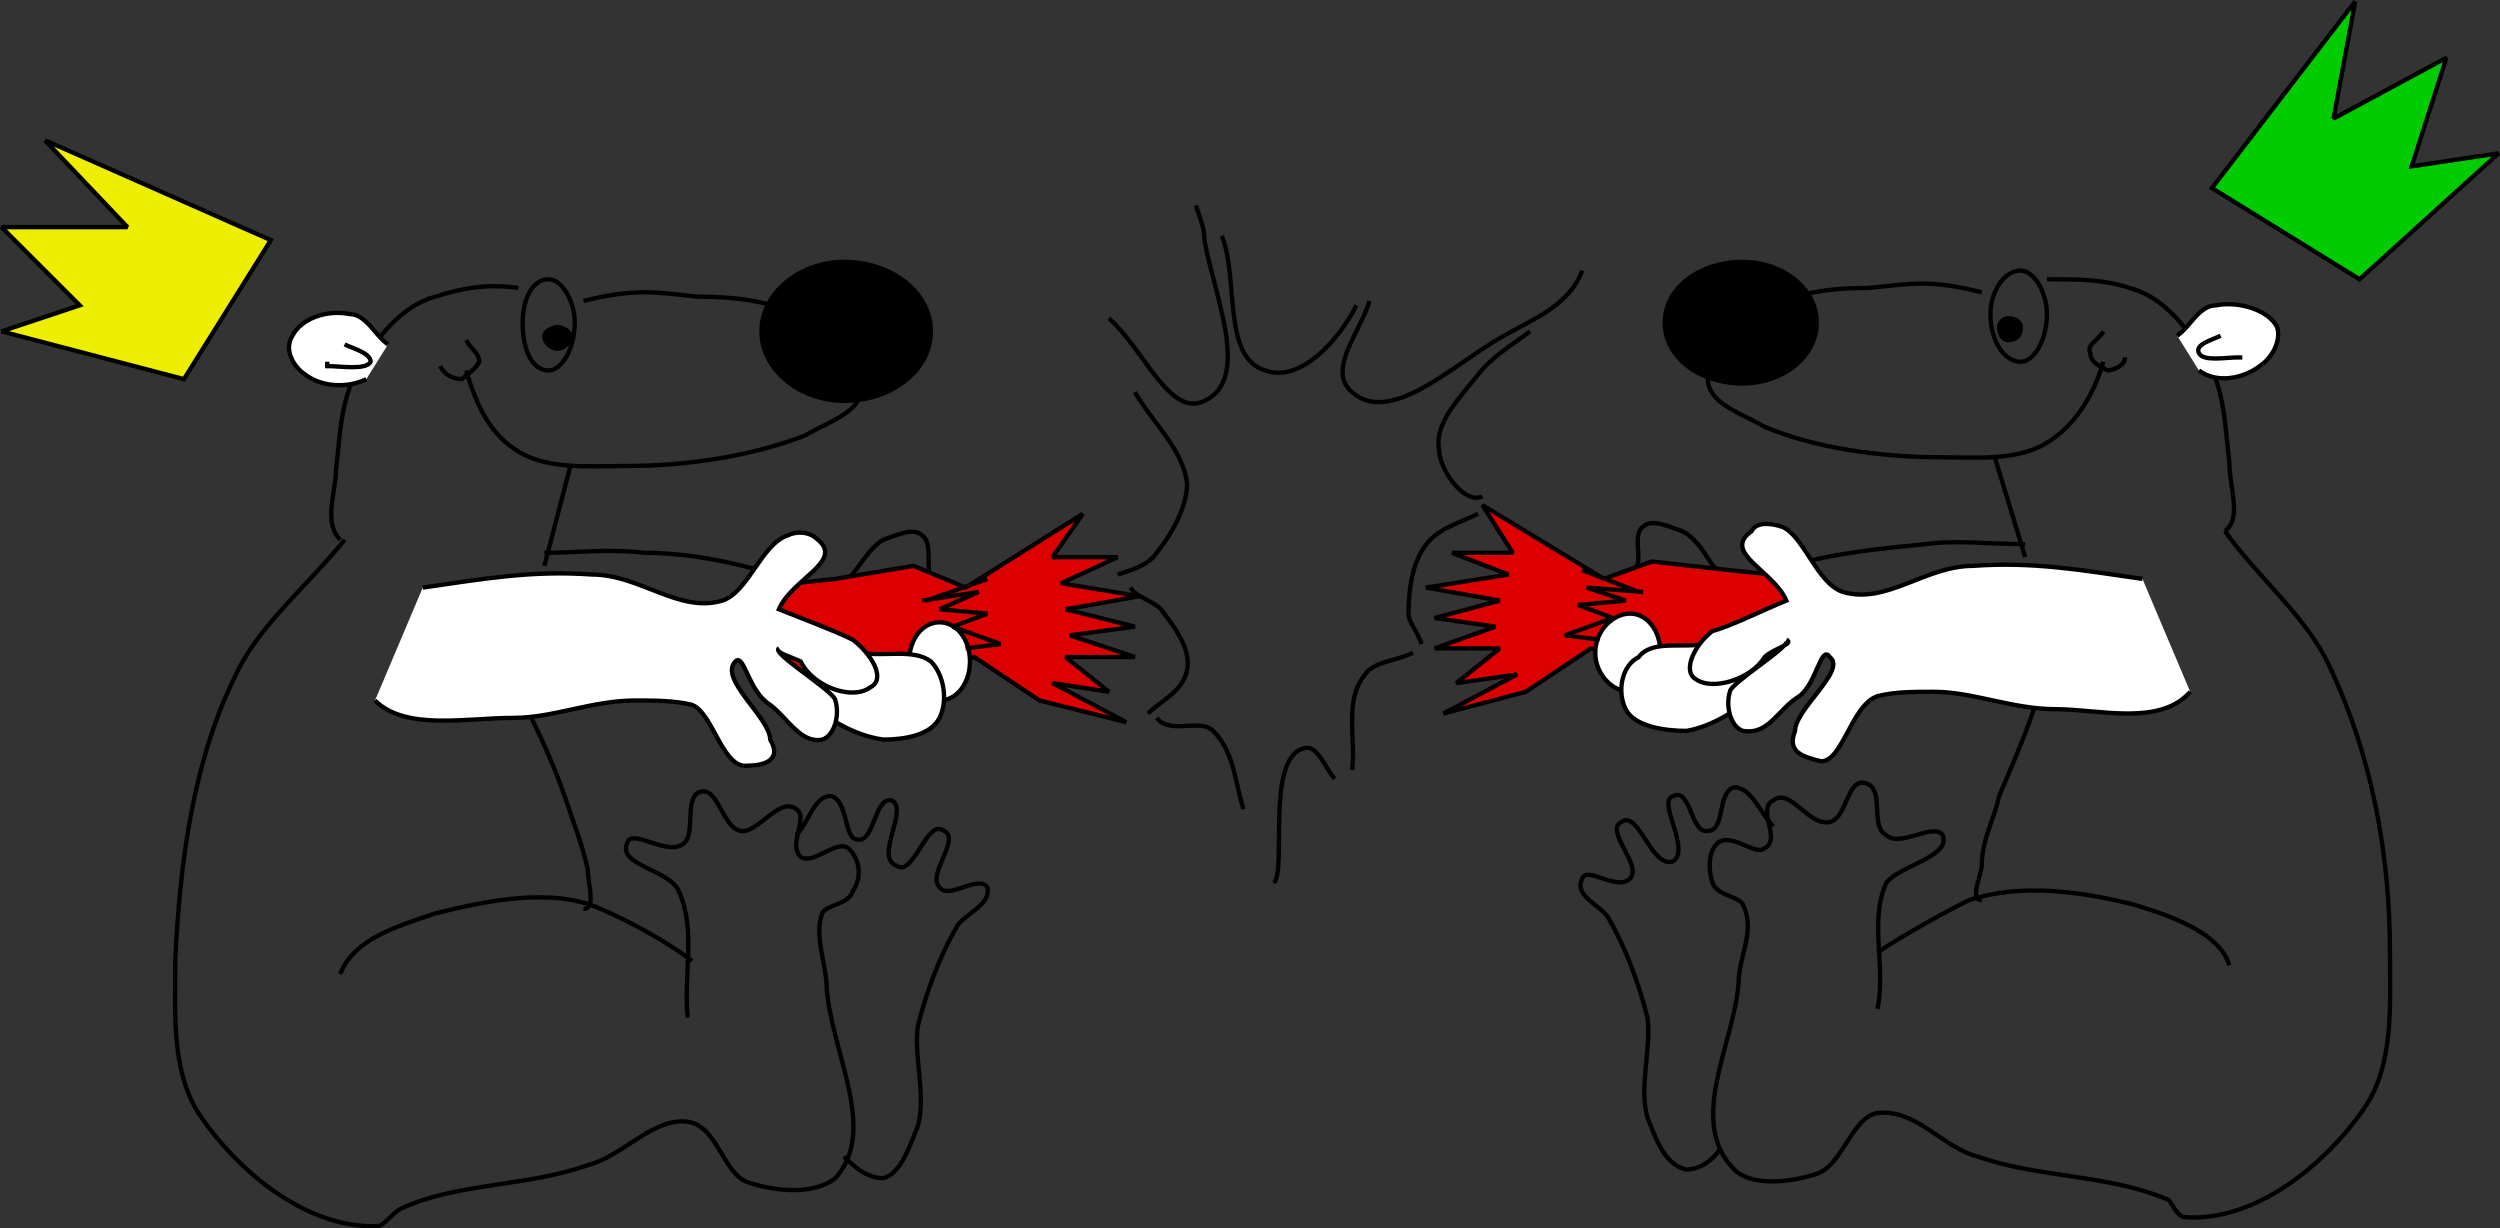 <svg xmlns="http://www.w3.org/2000/svg" width="575.689" height="282.859" version="1.2"><rect width="100%" height="100%" fill="#333333" stroke="none"/><g fill="none" fill-rule="evenodd" stroke="#000" stroke-miterlimit="2" font-family="'Sans Serif'" font-size="12.5" font-weight="400"><path d="M125.354 127.304c7 0 15-1 23 0 10 0 20 2 30 5 4 1 8 5 12 4 6-1 8-9 13-12 3-1 7-3 9-1 3 2 0 10 3 10" vector-effect="non-scaling-stroke"/><path fill="#d00" d="m173.354 135.304 19-2 18-3 12 5 27-17-7 10h15l-13 6 18 3-17 3 16 4-15 2 15 5h-16l10 8-13-2 17 9-20-5-15-10-28 8-13-2" vector-effect="non-scaling-stroke"/><path fill="#fff" d="M209.354 152.304c0 5 3 9 7 9s7-4 7-9-3-9-7-9-7 4-7 9" vector-effect="non-scaling-stroke"/><path fill="#fff" d="M198.354 150.304c5 1 12-1 16 2 3 3 4 9 2 13s-8 5-13 5c-7-1-13-5-18-9-2-2-4-4-5-6" vector-effect="non-scaling-stroke"/><path d="M134.354 69.304c12-3 17-2 26-1 9 0 19 1 26 6 5 3 13 9 12 16-1 5-8 7-13 10-13 5-28 7-41 7-9 0-19 1-26-4-6-4-9-11-11-18m12-19c-7-1-13 0-19 2-8 2-14 10-18 17s-4 15-5 23c0 5-3 12 1 16m1 0c-8 10-20 20-25 31-10 20-13 44-14 66 0 12-1 26 6 36 9 13 25 26 41 25 2-1 3-3 5-4 13-6 29-5 43-10 8-2 15-11 23-10 7 1 8 12 14 14s15 3 20-1c10-11-1-29-2-44 0-5-3-12-1-17 1-2 6-2 7-5 2-3 2-7-1-10-3-2-8 4-11 2-3-3 2-9-1-11-4-3-9 6-13 5s-5-10-9-9-1 10-4 12c-4 3-12-4-13 0-2 5 10 6 12 11 4 9 1 19 2 29" vector-effect="non-scaling-stroke"/><path d="M159.354 221.304c-5-4-14-9-21-12-11-5-26-2-38 1-9 3-19 6-22 14m42-150c0 6 2 11 6 11 3 0 6-5 6-11 0-5-3-10-6-10-4 0-6 5-6 10m-13 4c1 2 3 3 3 5-1 2-3 3-4 4-2 0-4-1-5-3" vector-effect="non-scaling-stroke"/><path fill="#000" d="M175.354 76.304c0 9 9 16 19 16 11 0 20-7 20-16s-9-16-20-16c-10 0-19 7-19 16m-50 1c0 2 2 3 3 3s3-1 3-3c0-1-2-2-3-2s-3 1-3 2" vector-effect="non-scaling-stroke"/><path fill="#fff" d="M89.354 79.304c-3-2-5-7-9-7-5-1-11 1-13 5-2 3 0 7 3 9 4 3 10 3 14 1" vector-effect="non-scaling-stroke"/><path fill="#fff" d="M79.354 79.304c2 1 6 2 6 4-1 2-7 1-10 1v-1" vector-effect="non-scaling-stroke"/><path d="m131.354 107.304-6 23" vector-effect="non-scaling-stroke"/><path fill="#fff" d="M97.354 135.304c14-2 25-4 39-3 11 0 20 9 30 6 6-2 9-13 15-15 2-1 5-1 7 1 6 5-6 9-9 16 5 2 13 5 17 7 4 3 8 9 4 11-4 3-13 0-16-6-2-1-6-2-5-3-2 1 13 10 13 12 1 3 0 8-3 9-5 1-8-5-12-8-5-3-6-12-8-10-4 4 8 13 8 18 3 5-2 6-5 6-6 1-8-12-13-14-4-1-9-1-13-1-10 0-19 4-28 4-11 0-25 3-32-4" vector-effect="non-scaling-stroke"/><path d="m212.354 138.304 13-2-9 4 11 1-8 3 11 4-8 1m-9-11 14-5m-105 32c3 6 6 13 8 19s4 11 5 16c0 3 2 9-1 9m49-17c3-3 4-9 8-9 4 1 3 10 6 10 4 1 4-10 8-9 4 2-4 13 1 15 4 3 7-11 11-8 4 2-4 10-1 13 2 3 9-3 11 0 1 4-5 6-7 9-4 7-7 15-9 23-1 7 2 16 0 23-2 5-4 11-8 12-4 0-7-3-9-5" vector-effect="non-scaling-stroke"/><path fill="#ee0" d="m10.354 32.304 52 23-20 32-42-11 18-6-18-18h29l-19-20" vector-effect="non-scaling-stroke"/><path d="M466.354 125.304c-8 0-16-1-23 0-10 1-21 2-31 5-4 1-7 5-11 5-7-1-8-10-14-13-3-1-7-3-9-1-3 2 1 10-3 10" vector-effect="non-scaling-stroke"/><path fill="#d00" d="m417.354 133.304-19-2-18-2-11 4-28-17 7 11h-14l13 5-19 3 17 3-15 4 14 2-14 5h15l-10 8 14-2-17 9 19-5 15-10 29 8 13-2" vector-effect="non-scaling-stroke"/><path fill="#fff" d="M382.354 150.304c0 5-3 9-7 9s-8-4-8-9 4-9 8-9 7 4 7 9" vector-effect="non-scaling-stroke"/><path fill="#fff" d="M392.354 148.304c-5 1-12-1-15 3-4 2-5 8-3 12s9 5 14 5c6-1 12-5 17-9 2-2 4-4 5-6" vector-effect="non-scaling-stroke"/><path d="M456.354 67.304c-12-3-16-2-26-1-9 0-18 1-25 6-6 3-13 9-12 16 1 5 8 7 13 10 12 5 27 7 41 7 8 0 18 1 25-4 6-4 10-11 12-18m-13-19c7 0 13 0 19 2 8 2 14 10 18 17s4 15 5 23c0 6 3 13-1 16m0 0c7 10 19 20 24 31 10 21 14 44 14 66 0 12 1 26-6 36-9 13-25 26-41 25-2 0-3-3-4-4-14-6-30-5-44-10-8-2-14-11-23-10-6 1-8 12-14 14s-15 3-19-1c-11-11 0-29 1-43 0-6 4-12 1-18-1-2-6-2-7-5s-1-7 1-9c3-3 9 3 11 1 4-2-2-9 2-11 4-3 8 6 13 5 4-1 4-10 8-9 5 1 1 10 5 12 3 3 11-3 13 0 2 5-10 7-13 11-4 9 0 19-2 29" vector-effect="non-scaling-stroke"/><path d="M432.354 219.304c6-4 15-9 21-12 12-4 26-2 38 1 10 3 20 7 22 14m-42-150c0 6-3 11-6 11-4 0-7-5-7-11 0-5 3-10 7-10 3 0 6 5 6 10m13 4c-1 2-4 3-3 5 0 2 2 3 4 4 1 0 4-1 4-3" vector-effect="non-scaling-stroke"/><path fill="#000" d="M465.354 75.304c0 2-1 3-3 3-1 0-2-1-2-3 0-1 1-2 2-2 2 0 3 1 3 2" vector-effect="non-scaling-stroke"/><path fill="#fff" d="M501.354 77.304c3-2 5-7 9-7 5-1 12 1 14 5 1 3-1 7-4 9-4 3-10 4-14 1" vector-effect="non-scaling-stroke"/><path fill="#fff" d="M511.354 77.304c-2 1-6 2-5 4s6 1 9 1h1" vector-effect="non-scaling-stroke"/><path d="m459.354 105.304 7 23" vector-effect="non-scaling-stroke"/><path fill="#fff" d="M493.354 133.304c-14-2-25-4-39-3-11 0-20 9-30 6-6-2-9-13-14-15-3-1-6-1-7 1-7 5 5 9 8 16-5 2-13 6-17 7-4 3-7 9-4 11 4 3 13 0 16-5 2-2 7-3 5-4 2 1-13 10-13 12-1 3 0 8 3 9 6 1 8-5 13-8 4-3 5-12 7-9 4 3-8 12-8 17-2 5 2 6 6 7 5 0 7-13 13-15 4-1 8-1 13-1 9 0 18 4 28 4s24 4 31-4" vector-effect="non-scaling-stroke"/><path d="m378.354 136.304-13-1 9 3-11 1 8 3-11 4 8 1m9-11-13-5m104 32c-2 6-5 13-8 20-1 5-4 10-4 16 0 2-3 8 0 8m-48-17c-3-3-5-9-9-9-4 1-2 10-6 10-4 1-4-10-8-8-4 1 4 12 0 15-5 2-8-12-12-9-4 2 5 10 2 13s-10-3-11 0c-2 4 4 6 6 9 4 7 7 15 9 23 1 7-2 16 0 23 2 5 4 11 9 12 3 0 6-2 8-5" vector-effect="non-scaling-stroke"/><path fill="#0c0" d="m542.354.304-33 43 34 21 32-29-20 3 8-25-26 14 5-27" vector-effect="non-scaling-stroke"/><path fill="#000" d="M418.354 74.304c0 8-8 14-17 14-10 0-18-6-18-14s8-14 18-14c9 0 17 6 17 14" vector-effect="non-scaling-stroke"/><path d="M255.354 73.304c8 7 14 23 22 19 11-5 2-25 0-37 0-3-1-5-2-8m6 7c4 10 0 28 10 31 8 3 17-7 21-15m3-1c-2 7-10 16-4 21 9 8 24-7 35-13 7-4 15-7 18-15m-12 14c-4 3-9 6-12 10-4 5-10 11-9 17 0 5 6 13 10 11m-1 4c-4 2-8 3-11 6-4 4-5 11-5 17 0 2 2 4 3 7m-2 2c-4 2-9 2-11 5-5 6-2 15-3 22m-4 2c-2-2-4-8-7-7-9 2-4 28-7 31m-7-17c-2-6-2-13-7-18-3-3-10 1-13-3m-2-1c3-3 8-5 9-10s-3-10-6-14c-2-2-6-3-7-5m-3-3c3-1 7-2 9-5 4-5 7-11 7-16-1-8-8-14-12-21" vector-effect="non-scaling-stroke"/></g></svg>
